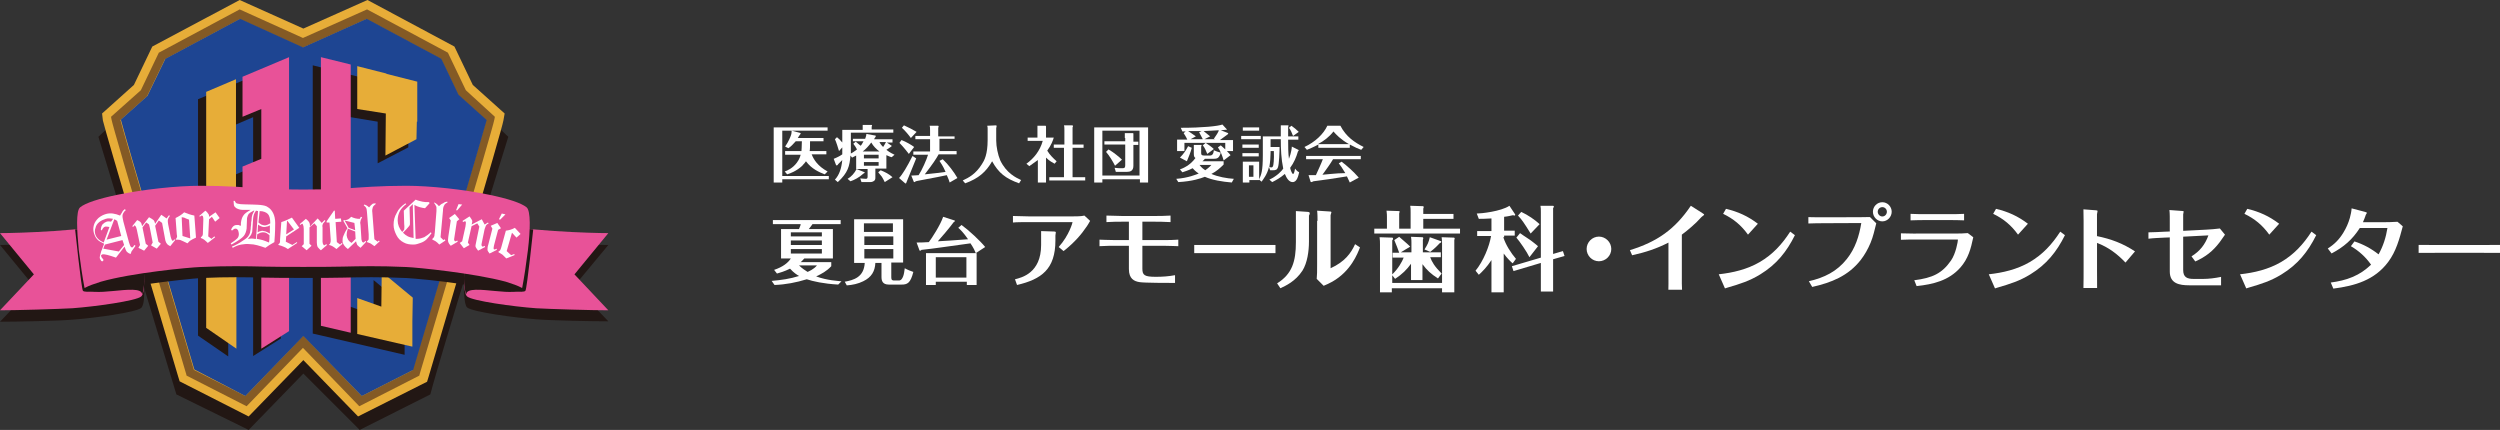 <?xml version="1.0" encoding="UTF-8"?>
<svg id="_レイヤー_1" data-name="レイヤー 1" xmlns="http://www.w3.org/2000/svg" viewBox="0 0 612.32 105.3">
  <rect x="0" y="0" width="612.32" height="105.3" fill="#333333" stroke="none"/>
  <defs>
    <style>
      .cls-1 {
        fill: #845a25;
      }

      .cls-2 {
        fill: #fff;
      }

      .cls-3 {
        fill: #e7ad38;
      }

      .cls-4 {
        fill: #221714;
      }

      .cls-5 {
        fill: #1e4592;
      }

      .cls-6 {
        fill: #e85298;
      }
    </style>
  </defs>
  <g>
    <path class="cls-2" d="M267,54.1c-.1.2-.8,1.4-1,1.6-1,1.5-2.7,3.6-5.5,5.8l-1.2-1c2.6-2.9,3.4-6,3.4-6.1h-10.6c-.7,0-3.3,0-4,.1v-1.6c.7,0,3.3.1,4,.1h10.5c.8,0,2.3,0,3-.2l1.4,1.3ZM255,56.6l3.1.1c.1,0,.5,0,.5.2,0,.1-.1.7-.1.8v1.2c0,7-3.4,9.5-9.4,10.9l-.5-1.4c1.6-.4,6.4-1.5,6.4-8.4v-3.4Z"/>
    <path class="cls-2" d="M279.8,54.3v4.5h5.2c1.1,0,2.4,0,3.6-.1v1.6c-.9,0-1.6-.1-3.6-.1h-5.2v5.6c0,1.6.5,2,3.3,2,1.6,0,3.1-.1,4.7-.4v1.9c-1.5,0-7.6,0-8.7-.2-1.3-.2-2.6-.8-2.6-3.2v-5.7h-3.6c-.4,0-2.1,0-3.6.1v-1.6c.9,0,1.6.1,3.6.1h3.6v-4.5h-1.7c-.9,0-2.4,0-3.8.1v-1.6c1.2,0,2.7.1,3.8.1h8.1c.9,0,2.4,0,3.8-.1v1.6c-1.6-.1-3.3-.1-3.8-.1h-3.1Z"/>
    <path class="cls-2" d="M292.5,60h19.9v2h-19.9v-2Z"/>
    <path class="cls-2" d="M320.6,59.2c0,2.3-.4,5.2-1.6,7.1-1.7,2.6-4.1,3.7-5.4,4.3l-.8-1.2c3.7-2.3,4.6-5.4,4.6-10.1v-7.6l3,.2c.1,0,.4.1.4.3,0,.1-.1.5-.2.6v6.4ZM322.7,54.1c0-.4,0-1.9-.1-2.5l3.1.2c.1,0,.4,0,.4.2,0,.1-.2.6-.2.7v13c3.5-1.6,5-3.7,6-5.9l1.2.8c-.6,1.5-2.2,5.8-6.8,8.4-.3.2-1.8.9-2.1,1l-1.7-1.7c.1-1,.1-1.8.1-3.6v-10.6h.1Z"/>
    <path class="cls-2" d="M356,52.4v1.2h-7.4v2.4h9v1.2h-21v-1.2h3.1v-2.9c0-.2,0-.9-.1-1.5l3.1.1c.1,0,.1.1.1.2s-.1.3-.1.4v3.7h2.8v-4c0-.7,0-1.2-.1-1.6l3.2.1s.1.1.1.2,0,.2-.1.4v1.3h7.4ZM353.2,69.3v-9.7c0-.2,0-.9-.1-1.5l3,.1c.1,0,.2.1.2.2s0,.1-.1.4v12.8h-3v-1h-12.3v1h-2.9v-11.7c0-.6,0-1.1-.1-1.8l3.1.1c.1,0,.2.1.2.3s-.2.3-.2.4v10.4h12.2ZM352.2,68.2c-1.7-1.1-2.7-2-3.8-3.5v3.9h-2.8v-4c-1,1.4-2.2,2.6-3.9,3.7l-.8-1c1.6-1.5,2.5-3.2,2.9-4.2h-2.7v-1.2h1.6c-.1-.4-.9-2.4-1.2-3.1l1.2-.8c.3.3,1.9,1.6,2.7,2.4l-2.3,1.4h2.6v-2.4c0-.4,0-.8-.1-1.4l2.8.1c.1,0,.2.1.2.2s0,.2-.1.4v3.1h4.4v1.2h-2.6c.4,1.1,1,2.2,2.8,4l-.9,1.2ZM353,59.1q.1,0,0,0c0,.2,0,.4-.3.4-.3.3-1.2,1.3-2.4,2.2l-1.4-.6c.8-1.3,1-1.7,1.3-3l2.8,1Z"/>
    <path class="cls-2" d="M368.2,58.1c.6,1.9,1.9,3.9,3.1,5.3l-.8,1.1c-.4-.3-1.4-1.3-2.2-2.4v9.5h-3v-7.9c-1.1,1.7-2.4,3-3.1,3.6l-.8-1c1.9-2.3,3.4-6,3.8-8.5h-3.4v-1.2h3.5v-3.1c-1.6.1-2.4.1-3.1.1l-.5-1.3c1,0,5.9-.5,8-1.9l1.4,2.1s.1.3-.2.3c0,0-.1,0-.3-.1-.5.1-1.2.3-2.2.4v3.4h2.6v1.2h-2.6v.4h-.2ZM382.8,61.5l.4,1.2-2.8.8v7.9h-3v-7l-6.7,2-.4-1.2,7.1-2.1v-11.1c0-.9,0-1-.1-1.6h3.1s.2.1.2.2c0,0,0,.1-.2.4v11.2l2.4-.7ZM374.6,63c-.6-1.3-2.4-3.9-3.2-4.8l.9-1.1c.5.4,2.9,1.9,3.3,2.3.5.4.9.7,1.1.9l-2.1,2.7ZM374.9,57.2c-1.8-2.9-2.1-3.3-3.1-4.4l.8-.9c1.7.8,3.3,1.9,4.5,3l-2.2,2.3Z"/>
    <path class="cls-2" d="M205.3,69.7c-3.6-.2-6.2-.8-7.7-1.3-2.6.8-5.2,1.3-7.9,1.4l-.7-1c2.3-.2,4.5-.5,6.7-1.2-.5-.3-1.3-.8-2.2-1.8-1.4.7-2.5,1-3.2,1.2l-.7-.9c2.1-.7,3.4-1.7,4.1-2.8h-2.4v-7.2h4.4c.3-.8.4-.9.4-1.2h-6.8v-1h16.6v1h-6.9c-.1.2-.6.8-.9,1.2h5.9v7.2h-7c-.4.4-.6.7-.9.9h7.5v1c-1.1,1.2-2.4,1.9-3.7,2.5,2.7,1,5.4,1.1,6.2,1.2l-.8.8ZM201.3,56.9h-7.6v1h7.6v-1ZM193.7,60h7.6v-1.1h-7.6v1.1ZM193.7,62.1h7.6v-1.1h-7.6v1.1ZM195.7,65c.8.8,1.5,1.2,2.1,1.6.2-.1,1.5-.6,2.3-1.6h-4.4Z"/>
    <path class="cls-2" d="M218.3,67.8c0,.5,0,.9.7.9h1.1c.3,0,.7,0,1.1-1,.2-.5.3-1.2.4-2,.7.4,1.5.7,2.1.9-.7,2.8-1.5,3.1-2.9,3.1h-3.1c-1.6,0-1.8-1-1.8-1.9v-3.4h-1.5c-.1,2-.9,3.5-3,4.5-1.2.6-2.6.9-4,1l-.5-.9c2.2-.4,4.7-1.1,4.9-4.6h-2.6v-10.7h12v10.6h-2.9v3.5h0ZM218.7,54.7h-7.1v2.1h7.1v-2.1ZM211.7,60h7.1v-2.1h-7.1v2.1ZM211.7,63.3h7.1v-2.3h-7.1v2.3Z"/>
    <path class="cls-2" d="M235.5,55.1c1.8,1.3,4.6,3.9,5.8,5.4l-2.3,1.5c-.2-.5-.5-1.2-1.3-2.4-7.4,1-8.3,1.2-12,1.6-.1.1-.2.2-.3.2,0,0-.2,0-.2-.1l-.7-1.9c.8,0,1.6,0,3-.1.7-.9,2.9-4.3,3.5-6.2l2.8.9.1.1c0,.1-.1.2-.3.3-1.6,2.1-2.6,3.2-3.9,4.7,2.4-.1,2.9-.2,7.4-.5-1.1-1.6-1.9-2.4-2.4-2.8l.8-.7ZM229.2,69v.8h-2.4v-7.8h12.4v7.8h-2.4v-.8h-7.6ZM236.7,63h-7.5v5h7.5v-5Z"/>
    <path class="cls-2" d="M203,43.1v.8h-11.4v.8h-2.1v-13.5h13.2v.8h-11.1v11.1h11.4ZM202,42.7c-1.3-.5-3.2-1.3-4.6-3.2-.3.5-.8.9-.9,1.1-1.4,1.3-3,1.9-3.7,2.1l-.6-.7c.6-.2,2-.8,3-2.2.6-.8.8-1.5.9-1.9h-3.8v-.9h4c0-.3.1-1.1.1-2.4h-1.5c-.7.8-1.2,1.3-1.8,1.7l-.8-.4c.9-1.3,1.4-2.6,1.5-3,0,0,.1-.4.1-.9l2.2.6c0,.1,0,.2-.1.3-.2.2-.4.6-.6.9h6.3v.8h-3.3c0,1.3,0,2.1-.1,2.4h4.1v.8h-3.6c.5,1.3,1.5,2.9,3.9,4.2l-.7.7Z"/>
    <path class="cls-2" d="M218.4,38.5c-.5-.1-.8-.3-1.3-.5v3.3h-2.7v2.1c0,.4,0,.6-.3.9-.2.1-.4.3-1,.3h-2.1l-.3-.9c.3,0,1,.1,1.4.1.3,0,.4-.2.4-.5v-1.9h-2.8v-3.3c-.4.2-.6.3-1,.5l-.4-.5c-.2,2.6-.6,4.2-3.1,6.5l-.7-.6c1.1-1.2,1.6-2.8,1.8-4.8-.4.4-.7.7-1,1-.1.2-.2.3-.3.3h-.2l-.6-1.6c1-.4,1.7-.8,2.1-1.1v-1.7l-.8.9c-.2-.7-.7-2.3-1-2.9l.5-.5c.5.4.8.7,1.3,1.3v-3.1h5v-1.2h2.2l.1.1c0,.1-.1.3-.1.3v.7h5.3v.8h-10.4v5.1c.8-.4,1.3-.9,1.5-1-.2-.4-.5-.9-.9-1.4l.6-.5c.5.4,1.1.9,1.2,1,.3-.3.4-.6.7-1.1h-2.6v-.6h3c0-.1.3-.7.3-1.2l2.2.4q.1,0,.1.1c0,.1,0,.2-.1.3s-.3.4-.3.5h4.5v.8h-1.4l1.2.8q0,.1-.1.2c-.3.2-.9.6-1.2.8.9.7,1.6,1,2,1.2l-.7.6ZM211.8,42.2q0,.2-.3.3c-1.1,1-2.3,1.6-3.2,1.9l-.7-.6c.9-.5,1.7-1.4,2.2-2.4l2,.8ZM215.4,37.1c-.8-.6-1.5-1.3-2-2.2-.6.8-1.3,1.6-2.1,2.2h4.1ZM215.2,37.9h-3.6v.9h3.6v-.9ZM211.6,40.6h3.6v-.9h-3.6v.9ZM215.7,41.7c1.2.5,2,.9,2.9,1.7l-1.9,1.2c-.1-.2-.6-1.2-.7-1.3,0,0-.8-1-.9-1.1l.6-.5ZM215.4,34.8c.1.2.3.6.9,1.2.3-.5.4-.6.7-1.2h-1.6Z"/>
    <path class="cls-2" d="M222.6,37.7c-.3-.4-1.3-1.7-2.3-2.7l.5-.7c1.1.4,2.6,1.3,3.1,1.7l-1.3,1.7ZM224.4,38.8c-.8,1.9-.9,2.2-2.2,5.4q-.1.2-.2.5c0,.2-.2.3-.3.2l-1.5-1.3c.8-.8,2-2.8,3.3-5.4l.9.6ZM223.1,33.8c-.5-.7-1.5-1.9-2.2-2.5l.5-.6c1.3.6,2.1,1,3.1,1.6l-1.4,1.5ZM233.8,33.2v.8h-3.7v3h4.2v.8h-4.4c-.6,1.1-1.4,2.3-3.4,4.9,2.1-.2,3.7-.4,5.1-.6-.7-1.6-1.2-2.2-1.5-2.7l.8-.4c1.4,1.3,2.8,3.2,3.6,4.6l-1.9,1.1c-.1-.4-.3-.9-.7-1.8-1.8.4-2,.4-7.2,1.4l-.4.1c-.2.1-.2.2-.3.2,0,0-.2,0-.2-.1l-.6-1.5c.8,0,1.5-.1,1.8-.1.8-1.2,2-3.9,2.3-5h-3.6v-.8h4.1v-3h-3.6v-.8h3.6v-1.3c0-.7,0-.9-.1-1.2h2.1s.1.1.1.2c0,0,0,.1-.1.3v2.1h4v-.2Z"/>
    <path class="cls-2" d="M244,30.7q.1.1.1.2c0,.1-.1.4-.1.5v3c0,1.5.4,3.5,1,4.9,1.5,3.1,3.8,4.2,5.1,4.8l-.5.8c-3.3-1.2-5-2.5-6.6-5.4-1.5,2.6-3.3,4.2-6.6,5.4l-.6-.7c1.5-.7,3.2-1.6,4.7-4,.6-.9,1.4-2.4,1.4-5.9v-2.8c0-.2,0-.4-.1-.7l2.2-.1Z"/>
    <path class="cls-2" d="M258.3,40.1c-.5-.3-1.2-.6-2.1-1.5v6.1h-2v-5.5c-.8.6-1.4,1-2.1,1.5l-.7-.6c1.8-1.3,3.3-3.1,4-5.6h-3.7v-.8h2.4v-2.9h2q.1.1.1.2v2.7h1.9c-.2.7-.6,1.8-1.6,3.2.6,1,1.4,1.8,2.3,2.6l-.5.6ZM258.1,36.2v-.8h2.6v-3.6c0-.3,0-.8-.1-1.1h2.1s.1.1.1.2,0,.1-.1.3v4.2h2.7v.8h-2.7v7.2h3.1v.8h-8.8v-.8h3.6v-7.2h-2.5Z"/>
    <path class="cls-2" d="M270,43.9v.8h-2v-13.5h13.2v13.5h-2v-.8h-9.2ZM279.1,32h-9.1v11h9.1v-11ZM275.5,33.8v-1.2h2c.1,0,.1.2.1.2v1.9h1.2v.8h-1.2v5.1c0,1.3-.8,1.5-1.7,1.5h-2.6l-.3-1c.6.1,1.3.1,1.9.1.7,0,.7-.3.7-.9v-4.9h-5.1v-.8h5.1v-.8h-.1ZM273.1,40.6c-.5-1-1.4-2.5-2.2-3.4l.6-.6c1.1.6,2.7,1.9,3.3,2.5l-1.7,1.5Z"/>
    <path class="cls-2" d="M301.7,44.7c-2.4-.2-4.8-.6-6.6-1.4-1,.4-3,1.1-6.5,1.3l-.5-.8c2.9-.2,5-1.1,5.5-1.3-.8-.5-1.3-1.1-1.5-1.3-1.1.6-2,.8-2.5,1l-.6-.7c.8-.3,2.5-1,3.8-2.8-.3-.2-.4-.4-.4-1.1v-2.1h1.8s.1,0,.1.1,0,.1-.1.3v1.6c0,.4.1.6.8.6h1.2c.4,0,1,0,1.1-1.3.4.2,1,.4,1.7.6-.4,1.4-.9,1.5-1.9,1.5h-2s-.2.3-.6.6h5.2v.8c-.9.9-1.8,1.7-3,2.3,1.6.7,3.8,1.1,5.5,1.2l-.5.9ZM299.7,39.3c-.3-1.1-.8-2.4-1.4-3.2l.7-.5c.2.2.5.4,1.1,1v-1.6h-10v2h-1.8v-2.8h2.5c-.2-.5-.7-1.3-.9-1.6l.5-.4h-.8l-.4-.9c5.4,0,9.1-.4,10.2-.8l1.1,1.2s0,.1-.2.1h-.2c-.4,0-.5.1-1.1.1l1.8.7s.1.1-.1.3c-.3.2-1.6,1.2-1.9,1.4h3.2v2.7h-1.5c.6.6.7.8.9,1l-1.7,1.3ZM291.9,36.2c-.2.9-.9,2.6-1.2,3.3l-1.7-.9c.9-.9,1.5-1.8,2-2.8l.9.4ZM294.3,32.1h-3.3c.5.3,1.3.9,1.9,1.3l-1.3.7h3c-.2-.4-.4-.8-.9-1.7l.6-.3ZM293.8,40.4c.5.7,1.1,1.1,1.4,1.3,1-.7,1.3-1.1,1.5-1.3h-2.9ZM295.7,37.7c-.3-.7-.6-1.5-1.1-2.1l.7-.6c.5.3,1.5,1,2,1.5l-1.6,1.2ZM297.3,34c.1-.2.7-1,.8-1.2.3-.5.4-.7.4-.9-1.3.1-2,.1-3.7.2.4.3,1,.8,1.6,1.3l-1.4.7h2.7l-.4-.1Z"/>
    <path class="cls-2" d="M308.8,34.1h-4.8v-.8h4.8v.8ZM318,36.7l.1.1c0,.1-.1.2-.2.3-.4,1.4-1,2.8-1.9,4,0,.2.4,1.5.7,1.5s.4-.9.5-1.3c.2.2.4.6,1,.9-.2.8-.5,2.4-1.6,2.4-.9,0-1.5-1-1.9-2-1.2,1-2.1,1.5-3.1,2l-.7-.6c1.9-.9,3-2.1,3.4-2.7-.5-2.4-.6-4.8-.6-7.2h-2.5v1.9h2.2c0,1.1-.1,4.2-.4,5-.2.6-.6.7-1.2.7h-.7l-.3-.8c-.4,1.8-1.4,3-1.8,3.6l-.6-.5v.1h-2.4v.6h-1.6v-5.1h4v4.3c.5-1.1.9-1.9.9-5.9v-4.6h4.4v-2.7h1.8s.1,0,.1.1l-.1.3v2.3h2.5v.8h-2.5c0,1.6,0,3.3.2,4.7.6-1.6.7-2.7.7-3l1.6.8ZM308.4,32h-4v-.8h4v.8ZM308.3,36.2h-4v-.8h4v.8ZM308.3,38.3h-4v-.8h4v.8ZM305.9,43.3h1.1v-2.8h-1.1v2.8ZM311.2,37.4c0,1-.1,2.3-.3,3.5.3.1.4.1.5.1.2,0,.3-.1.4-.3s.3-1.6.2-3.7h-.8v.4h0ZM316.7,33.3c-.2-.6-.6-1.5-1-2l.6-.5c.6.4,1.3,1,1.8,1.5l-1.4,1Z"/>
    <path class="cls-2" d="M330.5,36.2h-7.6v-.8c-1.3.7-2.3,1.1-2.8,1.3l-.6-.7c2.6-1.2,4.7-3.2,5.6-5.2h3.2c1.4,2.7,3.5,4.1,5.7,5.2l-.6.7c-.6-.2-1.5-.6-2.8-1.3v.8h-.1ZM328.6,39.6c1.3,1,2.9,2.4,4.2,3.9l-2.2,1.2c-.3-.7-.5-1.1-.7-1.5-3.7.6-5.1.8-8.2,1.2-.2.1-.4.2-.5.2,0,0-.2,0-.2-.1l-.5-1.6h1.8c.4-.9,1.3-2.8,1.7-3.9h-4.1v-.8h13.4v.8h-6.8c-.7,1.2-1.8,2.7-2.6,3.8,1-.1,1.2-.1,2.1-.2,1.2-.1,2.3-.2,3.5-.2-.7-1.2-1.2-1.9-1.6-2.4l.7-.4ZM330.4,35.3c-2.1-1.2-3.1-2.3-3.8-3.1-1,1.3-2.3,2.3-3.8,3.1h7.6Z"/>
  </g>
  <g>
    <path class="cls-4" d="M88.1,105.3l-13.8-13.8-13.4,13.8-17.7-8.7c-3-10-19.1-63.1-19.1-63.1l8.7-8.2,4.5-9.4,21.4-11.4,15.6,7,15.7-7,21.3,11.4,4.5,9.4,8.7,8.2s-16.5,53.1-19.1,63.1l-17.3,8.7Z"/>
    <path class="cls-3" d="M87.7,102l-13.4-13.8-13.4,13.8-16.9-8.6-.4-1.3c-3-10-17.9-60.2-18.4-62.6l-.2-1.7,7.8-7,4.5-9.4L58.7,0l15.6,7,15.7-7,21.3,11.4,4.5,9.4,7.8,7-.3,1.7c-.4,2.5-15.3,52.6-18.3,62.7l-.4,1.3-16.9,8.5ZM74.3,79.3l14.7,15.1,10.4-5.3c6.3-21.3,15.3-51.5,17.4-59.1l-6.1-5.4-4.1-8.7-16.8-9-15.5,6.9-15.4-6.9-16.8,9-4.1,8.7-6.1,5.4c2.1,7.5,11,37.8,17.4,59.1l10.4,5.3,14.6-15.1Z"/>
    <path class="cls-1" d="M114.1,22.1l-4.4-9.2-19.8-10.6-15.7,7-15.5-7-19.8,10.6-4.4,9.2-7.3,6.5.1.6c.4,2.4,17.6,60,18.3,62.4l.1.4,14.7,7.5,13.8-14.3,13.8,14.3,14.7-7.5.1-.4c.7-2.4,17.9-60,18.3-62.4l.1-.6-7.1-6.5ZM88.6,97l-14.3-14.8-14.2,14.8-12.6-6.4c-4.8-16.1-16.6-55.8-18-61.2l6.5-5.8,4.4-9.1,18.3-9.8,15.4,7,15.6-7,18.3,9.8,4.2,8.8,6.8,6.2c-1.3,5.1-12.1,41.4-18,61.2l-12.4,6.3Z"/>
    <path class="cls-5" d="M112.3,23.2l-4.2-8.8-18.3-9.8-15.6,7-15.4-7-18.3,9.8-4.4,9.1-6.5,5.8c1.4,5.4,13.2,45.1,18,61.2l12.5,6.5,14.2-14.7,14.3,14.7,12.6-6.4c5.9-19.8,16.6-56.1,18-61.2l-6.9-6.2Z"/>
    <path class="cls-4" d="M48.5,34.3h0v12.2h0v9.8h0v25.9l7.4,5.1v-34.1l6.1-2.6v36.6l6.8-4.3v-35.2h0v-22l.1-9.9-20.4,8.5v10ZM62,40.9l-6.1,2.6v-12.2l6.1-2.6v12.2Z"/>
    <polygon class="cls-4" points="92.7 20 92.6 20 92.6 20 76.6 16 76.6 25.8 76.6 25.8 76.6 71.9 76.6 71.9 76.6 81.7 99.1 86.9 99.1 80.7 99.1 74.9 91.5 68.6 91.5 77.1 84 74.5 84 28.4 92.5 29.8 92.5 40 100 36.1 100.1 31.7 100.2 31.8 100.2 21.9 92.7 20"/>
    <polygon class="cls-6" points="70.8 36 70.8 23.8 70.8 14 59.4 18.8 59.4 28.6 64 26.7 64 38.9 59.4 40.8 59.4 50.7 64 48.7 64 85.4 70.8 81.1 70.8 45.9 70.8 45.9 70.8 36"/>
    <polygon class="cls-3" points="57.8 55.6 57.8 41.5 57.8 29.3 57.8 29.3 57.8 19.4 50.5 22.5 50.5 32.4 50.5 32.4 50.5 44.6 50.5 44.6 50.5 54.4 50.5 54.4 50.5 80.3 57.9 85.4 57.9 55.6 57.8 55.6"/>
    <polygon class="cls-6" points="85.9 15.8 78.6 14 78.6 23.8 78.6 23.8 78.6 69.9 78.6 69.9 78.6 79.8 85.9 81.5 85.9 15.8"/>
    <polygon class="cls-3" points="94.7 18.1 94.6 18 94.6 18 87.5 16.2 87.5 26.7 94.5 27.8 94.4 38.1 102 34.1 102.1 29.8 102.2 29.8 102.2 20 94.7 18.1"/>
    <polygon class="cls-3" points="93.4 75.1 87.5 73 87.5 81.8 101 84.9 101 78.7 101.1 72.9 93.5 66.6 93.4 75.1"/>
    <path class="cls-4" d="M149,60c-2.7,0-11.4-.2-19.3-1,.1-2.7-.1-4.7-.7-5.3-1.3-1.1-4.8-2.2-9.2-3.1-6.3-1.3-14.4-2.2-20.3-2.2-6.5,0-11.2.4-15.4.7-3.2.3-16.4.3-19.6,0-4.1-.3-8.8-.7-15.4-.7-5.9,0-14,.9-20.3,2.2-4.4.9-7.9,2-9.2,3.1-.6.5-.8,2.6-.7,5.3-7.6.8-16.3,1-18.9,1l8.3,10.1L0,78.8c4.1,0,14.2-.2,17.7-.5,5.5-.4,15.7-1.8,16.9-2.9.4-.4.7-1.5.7-3,.1-.8.1-1.7,0-2.7,6.2-.9,12.2-1.5,13.9-1.6,6.7-.3,11.1-.2,15.5-.1,3.4.1,16,.1,19.4,0,4.4-.1,8.8-.2,15.5.1,1.7.1,7.9.6,14.1,1.6-.1.9-.1,1.8,0,2.6.1,1.5.3,2.6.7,3,1.3,1.1,11.5,2.5,16.9,2.9,3.5.3,13.6.5,17.7.5l-8.3-8.7,8.3-10Z"/>
    <path class="cls-6" d="M131.3,75.5c-5.5-.4-15.7-1.8-16.9-2.9-1-.9-.8-5.5-.3-10.5.4-3.2.9-6.6,1.4-9.2h.1c.9.5,2.3,1,3.9,1.5,7.7,2.2,25.5,2.7,29.5,2.7l-8.3,10.1,8.3,8.8c-4.1,0-14.2-.3-17.7-.5"/>
    <path class="cls-4" d="M130.6,56.2s-1.5,14.3-1.9,15-5.4-.2-5.4-.2c0,0,3.4-15.3,3.9-15.2.5.1,3.4.4,3.4.4"/>
    <path class="cls-4" d="M117.5,62s10.5,4.3,10.5,8.1c0,3.5-13.4-1-13.8,1.9-.2,1-2.3-10.4,3.3-10"/>
    <path class="cls-6" d="M17.7,75.5c5.5-.4,15.7-1.8,16.9-2.9,1-.9.8-5.5.3-10.5-.4-3.2-.9-6.6-1.4-9.2h-.1c-.9.5-2.3,1-3.9,1.5-7.7,2.2-25.5,2.7-29.5,2.7l8.3,10.1L0,76c4.1,0,14.2-.3,17.7-.5"/>
    <path class="cls-4" d="M18.4,56.2s1.5,14.3,1.9,15,5.4-.2,5.4-.2c0,0-3.4-15.3-3.9-15.2-.5.1-3.4.4-3.4.4"/>
    <path class="cls-4" d="M31.5,62s-10.5,4.3-10.5,8.1c0,3.5,13.4-1,13.8,1.9.2,1,2.3-10.4-3.3-10"/>
    <path class="cls-6" d="M129,50.8c-1.3-1.1-4.8-2.2-9.2-3.1-6.3-1.3-14.4-2.2-20.3-2.2-6.5,0-11.2.4-15.4.7-3.2.3-16.4.3-19.6,0-4.1-.3-8.8-.7-15.4-.7-5.9,0-14,.9-20.3,2.2-4.4.9-7.9,2-9.2,3.1-1,.9-.8,5.5-.3,10.5.4,3.2.9,6.6,1.4,9.2h.1c.9-.5,2.3-1,3.9-1.5,7.7-2.2,21.6-3.5,24.4-3.6,6.7-.3,11.1-.2,15.5-.1,3.4.1,16,.1,19.4,0,4.4-.1,8.8-.2,15.5.1,2.7.1,16.6,1.5,24.4,3.6,1.6.5,3,1,3.9,1.5h.1c.5-2.6,1-6,1.4-9.2.6-5,.7-9.6-.3-10.5"/>
    <path class="cls-2" d="M30.6,51.2l.2.3c-.3.2-.5.5-.6.7s-.2.4-.2.6,0,.5.1.9c0,.1.1.3.1.5l1.4,5.2c.2.6.3.9.5,1.1.1.1.2.1.3.1s.3-.2.5-.6l.3.2-1,1.4-.2.6c-.4-.1-.7-.3-.9-.5s-.4-.7-.6-1.3l-2.1,2.7c-1.7-.6-2.8-.9-3.3-.8-.1,0-.2.1-.3.2-.1.1-.1.2,0,.3,0,.1.1.2.2.4l.3.3v.3c0,.1-.1.1-.2.2-.1,0-.2,0-.3-.1-.1-.1-.2-.3-.3-.5-.1-.2-.1-.5,0-.8s.2-.7.3-1.1c0-.1.1-.2.1-.2l.6-1.6c-.8-.4-1.4-.7-1.7-1.1-.4-.4-.6-.9-.8-1.5-.2-.7-.2-1.3,0-2s.6-1.2,1.1-1.7c.6-.5,1.2-.8,1.9-1,1.1-.3,2.2-.1,3.4.4.2-.3.4-.6.5-.8.1-.3.4-.6.7-.8M27.7,53.6c-.6-.1-1.2-.2-1.8,0-.6.2-1.1.4-1.6.8-.5.4-.8.9-.9,1.4-.2.5-.2,1-.1,1.4.2,1,1,1.7,2.1,2.2l1.4-3.8c-.4-.1-.7-.1-1-.1-.4.1-.6.4-.8.8,0,.1-.1.1-.1.1h-.1l-.1-.1c0-.1,0-.4.1-.7s.2-.6.5-.8c.2-.2.5-.4.8-.5s.7-.1,1.1,0l.5-.7ZM25.7,59.9l-.4,1,3.8.7,1.3-1.6-.4-1.2-4.3,1.1ZM28.7,54.1c-.2-.1-.3-.2-.3-.2,0,0-.2-.1-.4-.2l-1.9,5,3.6-.9-1-3.7Z"/>
    <path class="cls-2" d="M41.4,52.7l.2.2c-.2.3-.4.5-.4.7-.1.2-.1.3-.1.5,0,.1,0,.4.1.9l.6,3c.1.4.2.6.3.8l.2.2c.1,0,.2-.1.4-.4l.2.2-1.2,1.5c-.4-.2-.7-.4-.8-.6-.2-.2-.3-.5-.4-.8l-.8-4.3-.8-.6-.9,1.3.8,3.9.6.5-1,1.2-1.4-.8.4-.7-.7-3.6c-.1-.4-.2-.7-.2-.8-.1-.1-.3-.3-.7-.5l-.9,1.2.8,4,.6.5-1,1.2-1.4-.7.4-.7-.8-3.8c-.1-.4-.2-.7-.3-.8l-.2-.2c-.1,0-.2.1-.4.4l-.2-.2,1.2-1.5c.4.2.6.3.7.4s.3.3.3.4c.1.1.1.4.2.7l1.7-2.2c.5.3.9.5,1.1.7.2.2.3.5.4.9l1.5-2.2,1.3.9.6-.8Z"/>
    <path class="cls-2" d="M47.6,52.8l.4,5.4c-.7.3-1.2.6-1.5.8l-.6.6c-.7-.4-1.3-.6-1.7-.8-.3-.1-.7-.1-1.1-.1l-.1-.1c.2-.2.3-.3.3-.4.1-.2.1-.5,0-.8l-.3-4c.8-.4,1.5-.8,2.1-1.4.7.3,1.5.6,2.5.8M44.7,57.8l1.9.6-.3-4.6c-.6-.2-1-.4-1.2-.5-.2,0-.4-.1-.6-.1l.2,4.6Z"/>
    <path class="cls-2" d="M52.8,52l1,1.4-1.1.9-.8-1.2-.7.6-.2,4.2.8.6.7-.6.2.2-1.8,1.4c-.4-.4-.7-.6-.9-.8-.3-.2-.5-.3-.8-.4v-.2c.2-.1.3-.3.4-.4.1-.2.1-.4.1-.9l.1-3c0-.4,0-.6-.1-.8s-.2-.2-.3-.2-.3.1-.4.3l-.2-.2,1.5-1.3c.4.3.6.6.8.9.1.1.1.4.1.6l1.6-1.1Z"/>
    <path class="cls-2" d="M57.2,49.2h.3c.1.2.2.4.3.5.2.2.6.2,1.1.3.3,0,1.3.1,3,.1,1,0,1.7.1,1.9.1.8.1,1.4.2,1.9.6.5.3.9.8,1.2,1.4.3.6.5,1.4.5,2.4,0,.7,0,2.3-.2,4.7-.9.5-1.7,1-2.2,1.4-1.4-.5-2.7-.9-3.8-.9-.8-.1-1.5,0-2.1.1-.7.1-1.4.4-2.1.8l-.2-.3c1-.4,1.9-.9,2.6-1.4.8-.5,1.3-.9,1.5-1.3.3-.4.4-.9.5-1.6,0-.2,0-.6.1-1.1,0-.3,0-.7.1-1,0-.6.1-1.1.2-1.4.1-.3.3-.6.5-1h-.2c-.6.3-1,.6-1.2.8-.2.3-.3.6-.4,1l-.1,2.6c-.1.7-.3,1.3-.7,1.8s-1.4,1.2-3,2.1l-.2-.3c.8-.5,1.3-.9,1.6-1.2s.4-.7.4-1.1c0-.3-.1-.6-.2-.9-.2-.3-.4-.4-.6-.4-.1,0-.2,0-.4.1-.1.1-.3.2-.5.4l-.2-.3c.2-.4.4-.7.7-.9s.6-.2,1-.2c.1,0,.2,0,.3.1.1,0,.3.1.4.1v-.7c.1-.8.3-1.4.6-1.8.3-.5.9-.9,1.8-1.4h-2c-.6,0-1.1-.2-1.5-.4-.3-.2-.5-.4-.6-.7,0-.2-.1-.6-.1-1.1M62.7,51.6c-.2.3-.4.6-.5.9-.1.4-.2.7-.2,1l-.2,2.9c0,.4-.1.7-.3,1.1-.2.3-.4.6-.8,1,.7-.1,1.2-.1,1.6,0h.4l.5-6.8-.5-.1ZM62.9,58.5c.6.1,1,.2,1.4.3.3.1.9.3,1.6.6.1-.7.1-1.1.1-1.1v-.7c-.3-.2-.5-.4-.7-.5s-.5-.2-.7-.2c-.3,0-.5,0-.8.1-.2.1-.5.2-.8.4l-.1,1.1ZM63.1,56.9c.3-.2.6-.3.8-.3.2-.1.5-.1.7,0,.3,0,.5.1.7.2.2.1.5.2.8.4v-2c-.3.2-.6.3-.8.3-.2.1-.5.1-.7.1s-.5-.1-.7-.2c-.2-.1-.5-.2-.7-.4l-.1,1.9ZM63.3,54.5c.3.2.5.4.7.5.2.1.4.1.7.2.2,0,.5,0,.7-.1s.5-.2.8-.4c0-1.1-.2-1.9-.6-2.3-.4-.4-1.1-.7-2-.7l-.3,2.8Z"/>
    <path class="cls-2" d="M71.5,53.3l1.8,2.5-3.2,2.1-.1,1.3,1.6.8,1.1-.7.1.2-2.3,1.5c-.4-.3-.8-.5-1.1-.6-.3-.1-.7-.3-1.2-.4v-.2c.2-.1.3-.2.3-.3.1-.1.1-.4.1-.9l.3-4.2c.4-.1.8-.3,1.1-.4.2-.1.7-.3,1.5-.7M70.4,54.1h-.1l-.2,3.3,1.9-1.2-1.6-2.1Z"/>
    <path class="cls-2" d="M77.8,53.5l1,1.1.7-.7.2.2c-.3.3-.5.6-.6.7-.1.2-.2.5-.1.9v3.5c0,.3.1.6.2.7.1.1.1.2.2.2s.2-.1.5-.3l.2.2-1.5,1.3c-.4-.3-.6-.6-.8-.8-.1-.2-.2-.6-.2-1.1v-4l-.6-.7-1.2,1v4l.5.5-1.2,1.1-1.2-1,.5-.5v-3.7c0-.5-.1-.9-.2-1.1-.1-.1-.1-.2-.2-.2s-.2.1-.4.3l-.2-.2,1.5-1.3c.4.3.7.6.8.8.1.2.2.4.2.8v.3l1.9-2Z"/>
    <path class="cls-2" d="M80,54.2l1.8-2.6h.2l.1,2,1.4-.1.1.8-1.4.1.3,4.9.8.6.4-.4.2.2-1.5,1.3c-.6-.5-1.2-.9-1.8-1v-.1c.2-.1.3-.3.3-.4.1-.2.1-.4.1-.8l-.3-4.2h-.7v-.3Z"/>
    <path class="cls-2" d="M88.4,53.1l.3.1c-.2.4-.4.7-.4,1-.1.2-.1.5,0,.9l.2,3.1c0,.5.1.8.2,1,.1.1.2.2.3.2s.1,0,.2-.1c0,0,.1-.1.3-.3l.2.2-1.4,1.5c-.4-.3-.6-.5-.8-.7-.1-.2-.2-.5-.3-.9l-2,1.9c-.8-.6-1.3-1.3-1.3-1.9,0-.4,0-.9.2-1.3.2-.5.5-1.2,1-1.9l-1-1.8.1-.2h.4c.5,0,1-.3,1.4-.8.4.2.7.3,1.1.4.4.1.7.1.9.1.1,0,.2,0,.2-.1,0-.1.1-.3.2-.4M86.8,54.6l-2.4-.6,1,1.8,1.6.6-.2-1.8ZM87,56.7l-1.8-.7c-.2.6-.3,1.1-.3,1.6.1.8.4,1.4,1.2,1.9l1-1-.1-1.8Z"/>
    <path class="cls-2" d="M92,49.8v.2c-.3.2-.6.5-.7.8s-.2.7-.1,1.3l.5,6.5.8.6.3-.3.2.2-1.3,1.2c-.4-.3-.8-.6-1-.7-.2-.1-.5-.2-.8-.3v-.2c.1-.1.2-.2.3-.3.1-.1.1-.3.1-.5v-.9l-.4-5.2c0-.4-.1-.7-.1-.9s-.1-.3-.2-.5-.3-.3-.5-.5l.1-.2c.4.1.8.3,1.2.7.3-.4.6-.7.9-.9,0,0,.3-.1.7-.1"/>
    <path class="cls-2" d="M99.3,49.8l.2.2c-.7.5-1.2,1.1-1.5,1.6-.4.7-.6,1.5-.6,2.4,0,1,.4,2,1.1,2.8.3-.2.4-.5.5-.6,0-.2.1-.6,0-1.3l-.1-3.3,2.9-2.7c.7.3,1.3.4,1.7.5.4.1.9.1,1.4.1h.2l.1.3-1.1,1.2c-.8-.1-1.7-.3-2.6-.8l.3,8.3h.3c.7,0,1.3-.2,1.8-.4.5-.3,1.1-.7,1.6-1.2l.2.2c-.4.6-.8,1.1-1.2,1.5-.4.4-.9.7-1.5.9s-1.1.4-1.7.4c-.9,0-1.7-.1-2.4-.5-.8-.4-1.4-1-1.8-1.8s-.7-1.6-.7-2.5c0-1.1.2-2,.8-3,.4-.9,1.1-1.6,2.1-2.3M101.1,50l-.8.8.1,3.3v.8c0,.2-.1.4-.3.6-.3.4-.8.9-1.4,1.5.4.4.8.7,1.2.9.4.2.9.3,1.4.4l-.2-8.3Z"/>
    <path class="cls-2" d="M109.6,49.4v.2c-.4.2-.7.4-.8.7-.2.3-.3.7-.3,1.3l-.6,6.5.7.7.3-.2.2.3-1.5,1c-.4-.4-.7-.7-.9-.8-.2-.1-.5-.3-.8-.4v-.2c.1-.1.2-.2.3-.3.1-.1.1-.3.2-.4,0-.1,0-.3.1-.9l.4-5.2v-.9c0-.2-.1-.3-.2-.5s-.2-.4-.4-.6l.1-.1c.4.2.8.5,1.1.9.4-.4.7-.6,1-.7.4-.3.7-.4,1.1-.4"/>
    <path class="cls-2" d="M111.4,52.4l1.1,1.3-.6.5-.6,3.9c-.1.4-.1.7,0,.8,0,.1.1.2.2.2h.1c.1,0,.2-.1.4-.2l.1.3-1.7,1c-.3-.3-.5-.6-.6-.9-.1-.3-.1-.7,0-1.3l.6-4-.4-.6,1.4-1ZM112.3,50l.9.1-1.2,1.4h-.3l.6-1.5Z"/>
    <path class="cls-2" d="M118,53.7l.7,1.3.8-.5.2.2c-.4.2-.6.4-.7.6-.1.2-.2.5-.3.8l-.7,3.4c-.1.3-.1.6,0,.7,0,.1.1.2.2.2s.2,0,.5-.2l.1.3-1.7.9c-.3-.4-.5-.7-.6-.9-.1-.3,0-.6.1-1.1l.8-3.9-.5-.8-1.4.7-.9,4,.4.6-1.4.8-1-1.3.6-.4.8-3.6c.1-.5.1-.9.1-1.1,0-.1-.1-.2-.2-.2s-.2,0-.5.2l-.1-.3,1.7-1.1c.3.4.5.7.6.9s.1.5,0,.8l-.1.3,2.5-1.3Z"/>
    <path class="cls-2" d="M121.8,54.6l.9,1.3-.7.4-1,3.8c-.1.4-.1.7-.1.8s.1.2.2.2h.1c.1,0,.2-.1.4-.2l.1.3-1.8.9c-.3-.4-.5-.7-.5-.9,0-.3,0-.7.2-1.3l1-3.9-.4-.7,1.6-.7ZM122.9,52.3l.9.2-1.3,1.3-.3-.1.7-1.4Z"/>
    <path class="cls-2" d="M126.1,55.8l1.4,1.5-1,.9-1.1-1.2-1.3,4.5,1.1,1,.8-.3v.3l-2,.8c-.4-.4-.7-.7-.9-.9-.3-.2-.6-.4-1-.6v-.2c.2-.1.3-.2.4-.3.1-.2.2-.4.3-.8l1.1-4c.8-.1,1.5-.3,2.2-.7"/>
  </g>
  <g>
    <path class="cls-2" d="M394.65,60.98c0,1.65-1.38,3.01-3.03,3.01s-3.01-1.36-3.01-3.01,1.36-3.03,3.01-3.03,3.03,1.38,3.03,3.03Z"/>
    <path class="cls-2" d="M416.96,52.2c.34.2.43.29.43.38,0,.07-.11.16-.29.29-.11.09-.32.23-.48.41-1.25,1.43-3.17,3.06-4.69,4.19v10.42c0,1.02-.02,2.06.05,3.08h-3.35c.04-1.02.02-2.04.02-3.06v-8.49c-2.9,1.49-5.71,2.4-8.9,3.1l-.54-1.25c6.63-2.04,11.03-5.09,14.92-10.87l2.83,1.79Z"/>
    <path class="cls-2" d="M439.63,57.59c-2.04,4.1-4.53,7.18-8.47,9.6-2.65,1.63-5,2.36-7.95,3.22-.25.07-.48.16-.72.23l-1.52-3.46c3.49-.38,6.95-1.2,10.03-2.99,3.19-1.86,5.48-4.37,7.47-7.45l1.16.86ZM422.74,51.15c2.97.7,5.39,1.81,7.81,3.65l-2.42,2.67c-1.65-2.29-3.53-3.87-6.09-5.1l.7-1.22Z"/>
    <path class="cls-2" d="M446.86,54.67c-1.31,0-2.63.02-3.94.07v-1.56c1.29.04,2.58.04,3.89.04l8.6-.02c.86,0,1.77-.02,2.6-.04l1.54,1.54c-.41,1.61-.75,3.24-1.4,4.78-.63,1.5-1.43,2.94-2.42,4.21-3.08,3.92-7.18,5.53-11.87,6.59l-.82-1.4c3.76-.86,6.88-2.38,9.31-5.46,2.04-2.56,3.01-5.59,3.53-8.79l-9.04.04ZM461.04,49.53c1.27,0,2.29,1.09,2.29,2.33s-1.02,2.36-2.29,2.36-2.31-1.09-2.31-2.36,1.02-2.33,2.31-2.33ZM461.04,50.73c-.63,0-1.13.52-1.13,1.13s.5,1.16,1.13,1.16,1.11-.54,1.11-1.16-.5-1.13-1.11-1.13Z"/>
    <path class="cls-2" d="M469.24,57.2h9.83c.95,0,1.92-.02,2.9-.11l1.34,1.02c-.59,2.81-1.22,5.21-3.17,7.43-2.83,3.19-6.66,4.1-10.71,4.53l-.57-1.43c4.44-.57,6.79-1.65,8.99-4.82,1.2-1.72,1.7-4.71,1.7-5.09,0-.07-.18-.07-.23-.07h-10.08c-1.22,0-2.42.02-3.65.07v-1.58c1.22.04,2.42.07,3.65.07ZM477.39,53.9h-5.5c-1.31,0-2.63.02-3.94.07v-1.59c1.29.07,2.6.07,3.89.07h5.48c1.25,0,2.49,0,3.74-.07v1.59c-1.22-.05-2.45-.07-3.67-.07Z"/>
    <path class="cls-2" d="M505.77,57.59c-2.04,4.1-4.53,7.18-8.47,9.6-2.65,1.63-5,2.36-7.95,3.22-.25.07-.48.16-.72.23l-1.52-3.46c3.49-.38,6.95-1.2,10.03-2.99,3.19-1.86,5.48-4.37,7.47-7.45l1.16.86ZM488.88,51.15c2.97.7,5.39,1.81,7.81,3.65l-2.42,2.67c-1.65-2.29-3.53-3.87-6.09-5.1l.7-1.22Z"/>
    <path class="cls-2" d="M513.27,51.49c.34.02.48.09.48.2,0,.07-.02.2-.05.29-.04.16-.09.43-.09.5v5.35c3.44.7,6.36,1.79,9.31,3.74l-2.33,2.74c-2.04-2.15-4.21-3.76-6.97-4.82v6.32c.02,1.58.02,3.17.02,4.73h-3.35c.04-1.61.04-3.22.04-4.82v-11.62c0-.95-.02-1.88-.04-2.83l2.99.23Z"/>
    <path class="cls-2" d="M530.19,56.75l1.25-.05v-2.2c0-.86.02-2.22-.09-3.06l3.1.23c.27.02.39.04.39.16,0,.09-.02.18-.05.27-.02.11-.07.32-.07.43v4.01l5.64-.29c1.11-.07,2.24-.14,3.35-.29l1.25,1.52c-.45.59-.84,1.25-1.29,1.83-1.68,2.22-3.46,3.6-5.98,4.73l-.93-1.25c2.06-1.29,3.31-2.85,4.14-5.14l-6.18.32v8.15c0,1.81.97,2.2,2.6,2.2h2.22c1.47,0,2.99-.2,4.46-.5v2.06h-7.81c-2.42,0-4.75-.43-4.75-3.37v-8.36l-1.29.05c-1.31.07-2.65.11-3.94.27v-1.56c1.34-.02,2.65-.09,3.99-.16Z"/>
    <path class="cls-2" d="M567.31,57.59c-2.04,4.1-4.53,7.18-8.47,9.6-2.65,1.63-5,2.36-7.95,3.22-.25.07-.48.16-.72.23l-1.52-3.46c3.49-.38,6.95-1.2,10.03-2.99,3.19-1.86,5.48-4.37,7.47-7.45l1.16.86ZM550.42,51.15c2.97.7,5.39,1.81,7.81,3.65l-2.42,2.67c-1.65-2.29-3.53-3.87-6.09-5.1l.7-1.22Z"/>
    <path class="cls-2" d="M576.67,59.13c2.17.7,4.14,1.77,5.91,3.17,1.13-2.02,1.81-4.17,2.17-6.45h-6.77c-1.83,2.85-3.92,4.64-6.91,6.23l-.93-1.22c1.65-1.04,2.81-2.22,3.83-3.9.68-1.11,1.22-2.33,1.58-3.6.2-.77.38-1.54.43-2.33l3.26.86c.32.09.48.16.48.27,0,.04-.11.2-.2.34-.05.07-.11.2-.2.5-.07.2-.32.88-.57,1.43h4.64c.84,0,3.15-.04,3.83-.11l1.29,1.11c-.82,3.08-1.63,6.14-3.58,8.74-3.33,4.46-8.17,5.84-13.43,6.52l-.63-1.49c1.83-.25,3.62-.63,5.34-1.36,1.81-.77,3.1-1.68,4.53-3.01-1.29-1.86-2.99-3.4-4.94-4.53l.86-1.16Z"/>
    <path class="cls-2" d="M598.01,60.01h8.63c1.88-.02,3.78-.02,5.68-.02v1.95c-1.88-.02-3.76-.02-5.62-.02h-8.63c-1.9,0-3.78,0-5.68.02v-1.95c1.88,0,3.74.02,5.62.02Z"/>
  </g>
</svg>